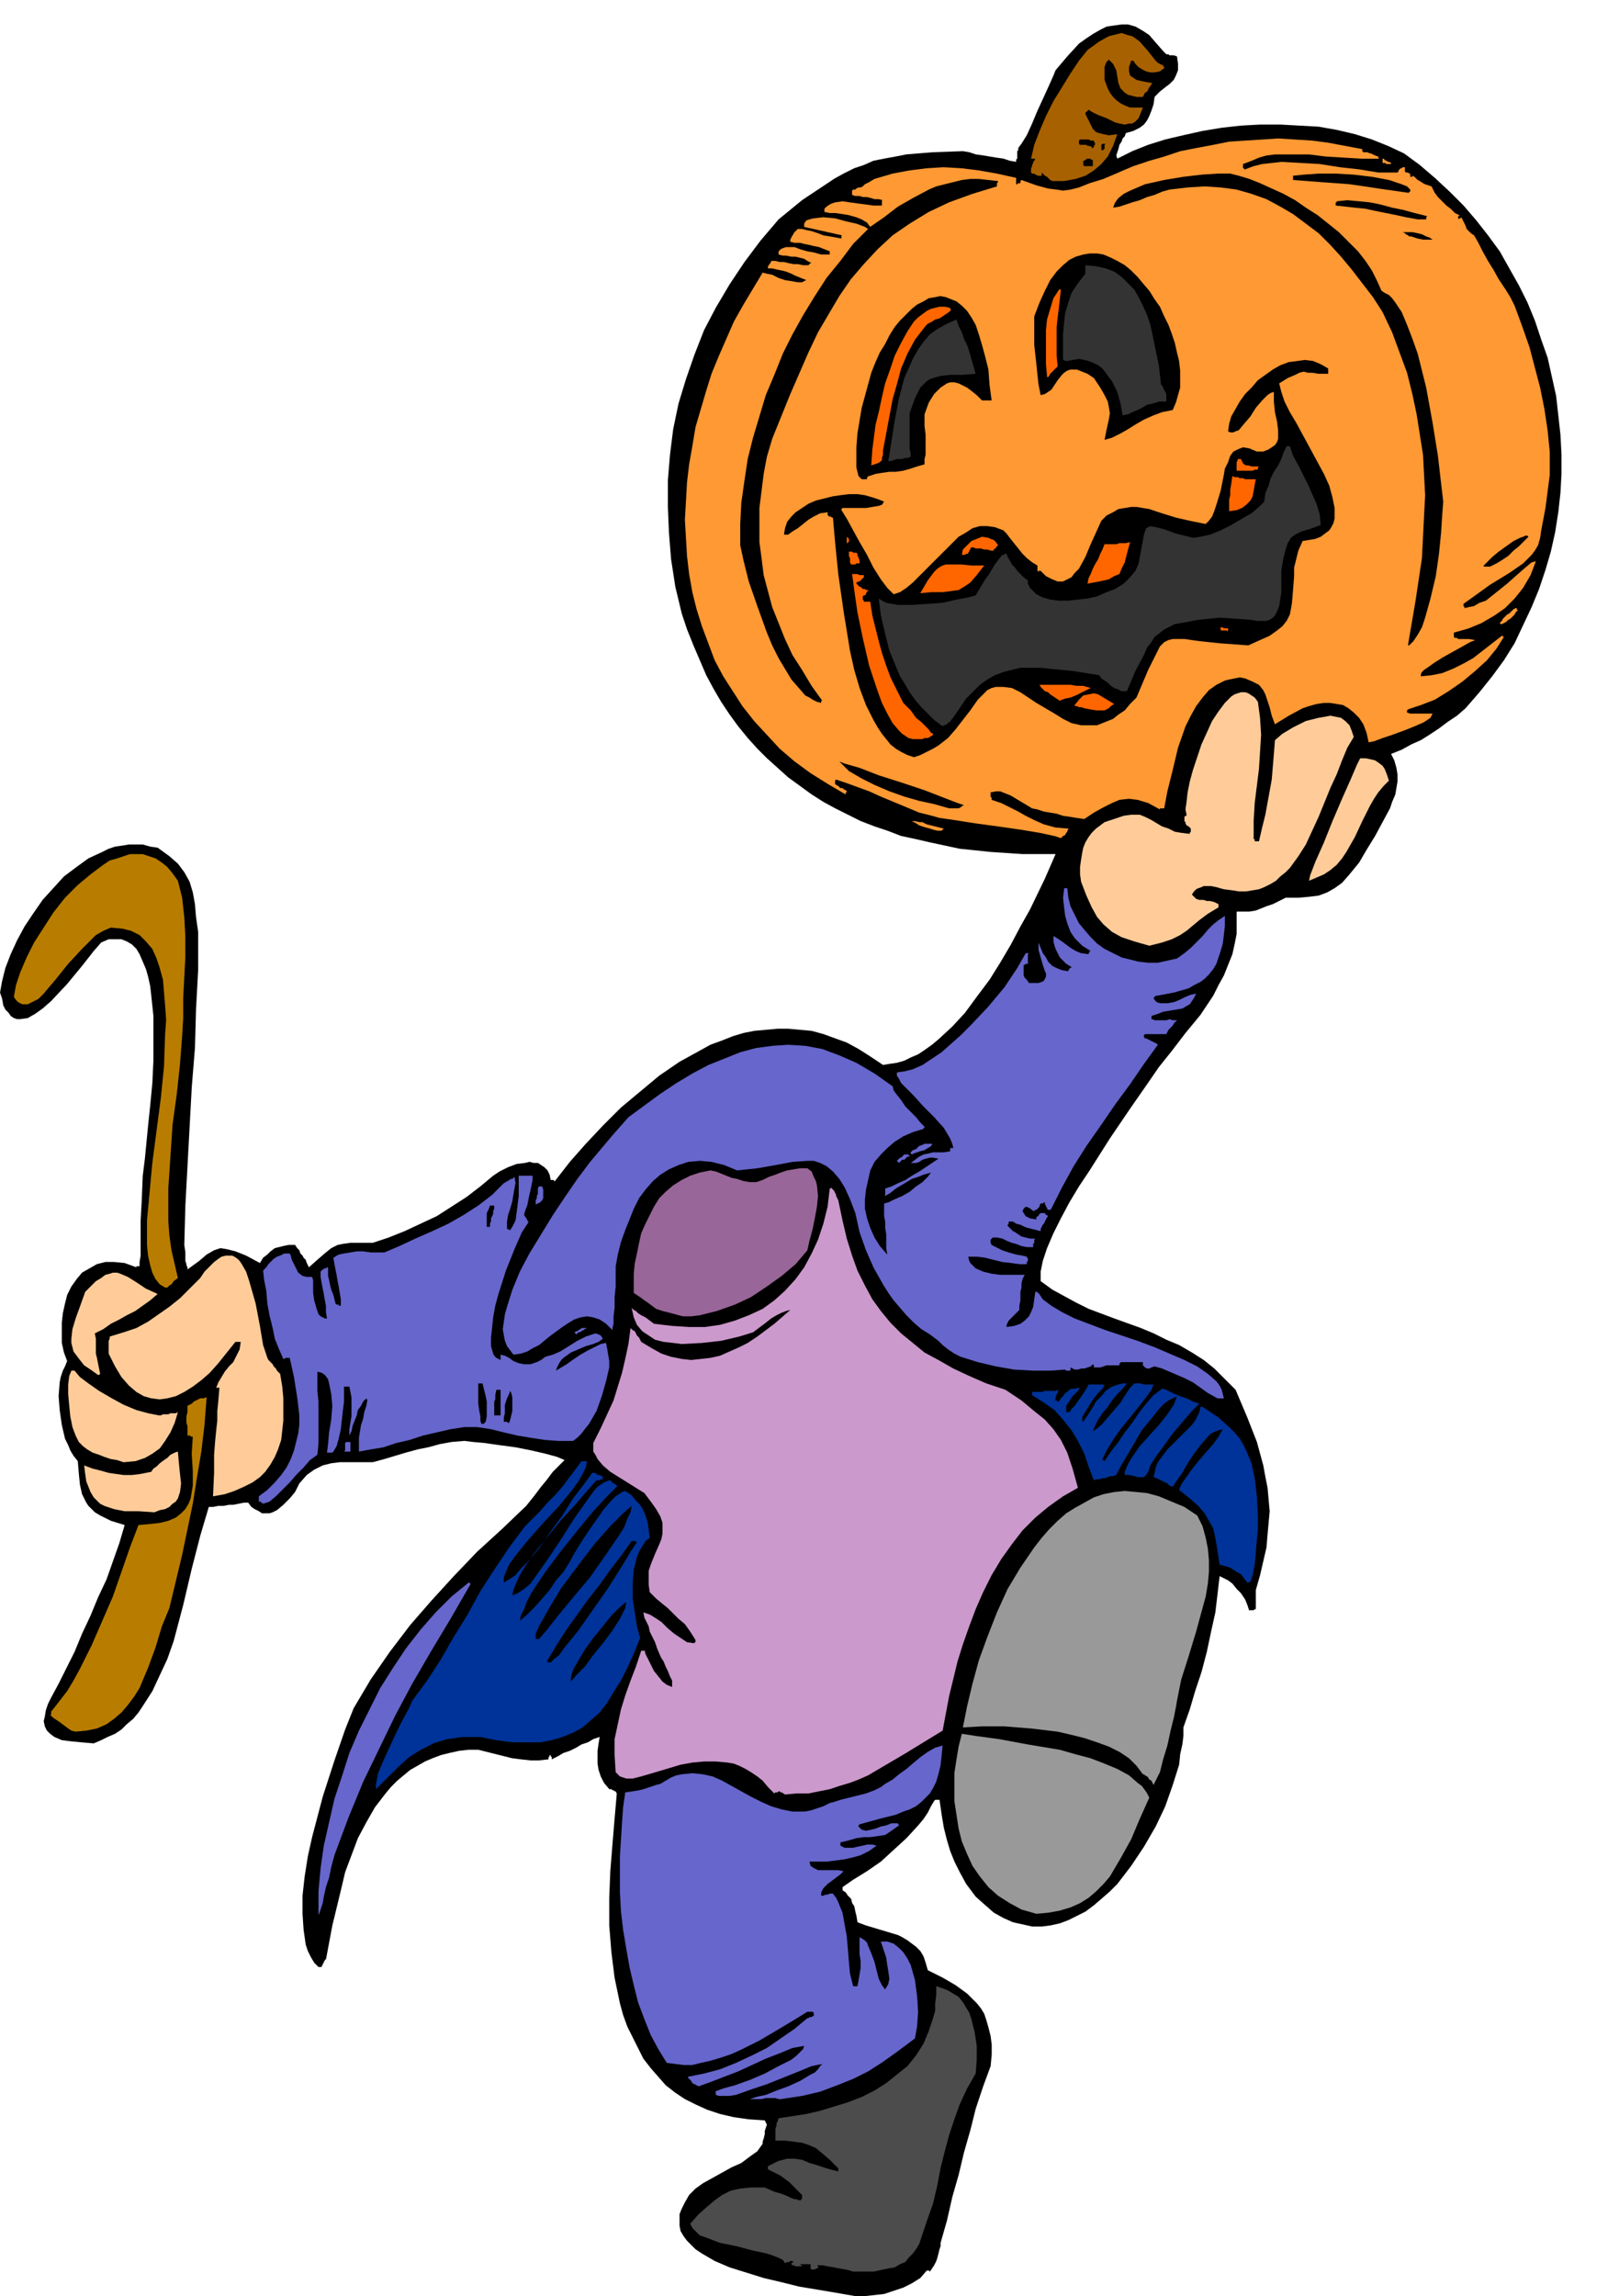 <svg xmlns="http://www.w3.org/2000/svg" fill-rule="evenodd" height="7.184in" preserveAspectRatio="none" stroke-linecap="round" viewBox="0 0 1520 2156" width="5.066in"><style>.brush1{fill:#000}.pen1{stroke:none}.brush3{fill:#66c}.brush4{fill:#999}.brush6{fill:#039}.brush7{fill:#b87d00}.brush8{fill:#fc9}.brush10{fill:#f93}.brush11{fill:#f60}.brush12{fill:#333}</style><path class="pen1 brush1" d="m803 2156-23-4-30-5-16-4-17-4-16-5-16-5-14-6-12-7-6-4-4-4-4-4-3-4-3-5-1-5v-11l2-5 3-6 4-7 6-6 7-5 9-5 9-5 9-5 9-4 8-6 7-5 5-7v-2l1-3 1-4v-3l1-3 1-3-1-2-1-2-15-1-14-2-13-3-12-4-11-5-10-5-9-6-9-7-7-8-7-8-7-9-5-10-5-10-5-10-4-11-3-11-5-24-3-24-2-25v-26l1-25 2-25 2-24 2-23v-1l-1-2h-1l-1-1h-1l-1-1h-2l-5-6-3-6-2-6-1-6v-12l1-7 1-6-6 2-5 3-6 2-5 3-6 3-6 2-5 3-6 3v-2l-1-1v-1h-1v1l-1 1v2l-9 1h-8l-9-1-8-1-8-2-8-2-8-2-8-2h-9l-9 1-9 2-8 2-8 3-7 3-7 4-7 4-6 5-6 5-6 6-5 6-10 13-8 14-8 15-6 16-6 16-4 17-8 33-6 32h-1v1l-1 1v1l-1 1v1l-1 1v1h-3l-4-4-3-5-3-6-2-6-2-14-1-15v-17l2-18 3-19 4-18 10-38 11-34 10-29 8-20 16-27 18-26 19-25 20-23 21-23 22-23 23-21 23-22 8-10 6-8 5-6 3-4 3-4 3-3 4-4 4-4-7-3-11-3-13-3-15-3-15-2-14-2-11-1-8-1-12 1-11 2-11 3-10 2-11 3-10 3-10 3-11 3h-31l-8 1-8 2-8 4-7 5-7 8-4 8-5 6-6 6-6 5-4 2-3 1h-7l-3-2-4-2-3-2-3-4h-4l-5 1-5 1h-4l-5 1h-5l-5 1h-4l-8 27-8 31-8 34-9 34-6 17-7 15-7 15-9 14-4 6-5 6-6 5-5 5-6 4-7 3-6 3-7 3-12-1-10-1-8-1-7-3-4-3-3-3-2-4-1-5 1-4 1-6 2-6 3-6 7-13 7-14 8-16 7-17 8-17 7-17 8-17 6-17 6-17 5-17-13-4-10-5-5-3-3-3-3-3-2-3-4-8-2-9-1-10-1-12-4-5-3-5-2-5-3-6-3-13-2-14-1-13 1-13 1-5 2-6 2-4 2-5-3-8-2-9v-19l1-9 2-9 2-8 4-8 5-7 5-6 7-4 7-4 8-2h8l10 1 11 4v-1h3v-4l1-6v-33l1-18 1-24 2-16 3-31 2-19 2-21 1-21v-42l-2-19-1-9-2-9-2-7-3-7-3-7-3-5-4-4-5-3-5-2h-12l-7 3-7 8-11 14-14 17-15 16-8 7-7 5-7 4-7 1h-3l-3-1-3-2-2-3-3-3-2-4-1-6-2-6 2-11 3-12 5-13 6-13 7-13 8-12 9-13 10-11 10-11 12-9 11-8 13-6 6-3 6-2 7-1 6-1h13l7 2 7 1 11 8 8 7 6 8 5 9 3 10 2 11 1 12 2 14v36l-2 37-1 36-3 37-2 37-2 37-2 37-1 37 1 7v8l1 3v1l1 2v2l11-8 7-6 7-4 6-2 6 1 8 2 10 4 13 7 3-5 4-3 3-3 4-3 4-1 4-1 5-1h6l2 3 2 2 1 3 2 2 1 2 2 2 1 3 2 4 9-8 7-6 5-4 6-3 5-1 7-1h21l15-5 15-6 15-7 15-7 14-9 14-9 13-10 12-10 6-4 8-4 8-3 8-1 4-1 4 1h4l3 2 3 2 3 3 2 4 1 5h3v1h1l14-18 15-17 16-17 17-17 18-15 18-15 19-13 20-11 9-5 11-4 10-4 10-3 10-2 11-1 11-1h10l11 1 11 1 11 3 11 4 11 4 11 6 11 7 12 8 6-1 7-1 7-2 6-3 7-3 6-4 7-5 6-5 13-12 12-13 11-15 12-16 10-16 10-17 9-17 9-16 14-29 10-23h-31l-30-2-29-3-28-6-13-3-14-3-13-5-12-4-13-5-12-6-12-6-11-6-11-7-11-8-11-8-10-9-10-9-9-9-9-10-9-11-8-11-8-12-7-12-7-13-6-14-6-14-6-15-5-15-6-25-4-26-2-25-1-24v-25l2-24 3-24 5-24 7-23 8-23 9-23 11-21 13-22 14-21 15-20 17-20 22-18 21-14 9-6 9-5 10-5 9-3 9-4 10-2 11-2 10-2 25-2 28-1 6 1 6 2 7 1 6 1 6 1 7 1 6 2 6 1v-2l1-1v-7l1-1v-2l3-4 5-8 5-11 5-12 6-13 5-11 4-9 2-5 11-13 11-12 7-5 6-4 7-4 6-3 7-1 7-1h6l7 2 7 4 6 4 6 7 7 8 1 1 1 1 1 1h2l1 1h4l3 1 1 7v6l-2 5-2 4-4 4-4 3-5 4-5 5-1 7-2 6-2 5-2 4-3 4-4 3-6 3-7 2-1 3-2 2-1 3-2 3-1 4-1 3-1 3 1 3 14-7 15-6 16-5 17-4 18-4 18-3 18-2 18-1h19l18 1 18 1 17 3 17 4 16 5 15 6 15 7 15 11 14 12 14 13 13 13 12 14 11 14 11 15 9 16 9 16 8 16 7 17 6 18 6 17 4 18 4 18 2 18 2 18 1 19v18l-1 18-2 18-3 19-4 18-5 17-6 18-7 17-8 17-8 17-10 16-11 15-12 15-13 15-8 7-9 6-8 6-9 6-8 5-9 4-9 5-10 4 3 6 2 7 1 6v7l-1 6-1 6-3 7-2 6-7 13-7 13-8 13-7 12-9 11-7 8-7 5-7 4-8 3-8 1-11 1h-12l-6 3-6 3-6 2-5 2-5 2-6 1h-12v21l-2 10-2 9-4 10-4 10-5 9-5 10-12 18-14 17-13 17-12 15-11 16-16 23-19 28-19 30-10 15-9 15-8 15-7 14-6 14-4 12-2 10v9l11 8 11 6 11 6 12 6 24 9 25 9 12 5 12 6 12 5 12 7 11 7 10 8 10 10 10 10 11 26 9 23 3 11 3 11 2 11 2 10 1 11 1 11-1 11-1 11-1 12-3 13-3 13-4 14v18h-1l-1 1h-4v1l-2-6-2-5-4-6-4-4-4-5-4-3-4-2-4-2-2 17-2 17-4 18-4 19-5 19-6 18-5 17-6 17v8l-1 8-2 9-1 10-6 19-7 20-9 19-11 19-12 18-13 17-7 7-8 7-7 6-8 6-8 4-8 4-8 3-9 2-8 1h-9l-9-2-9-2-9-4-9-5-8-7-9-8-9-12-6-11-5-10-4-10-3-10-3-12-2-12-2-14h-4l-1 1-3 5-3 6-4 6-5 6-11 12-12 11-12 11-13 9-13 8-10 7v3l3 2 2 3 3 3 1 4 2 3 1 5 1 4 1 6 8 3 10 3 10 3 10 3 4 2 5 3 4 3 4 3 4 4 3 5 2 6 2 7 14 7 12 7 11 8 9 9 4 5 3 5 2 6 2 7 2 8 1 8v9l-1 11-7 19-7 21-5 20-6 21-5 21-6 21-5 22-6 21v3l-1 3-1 4-1 4-1 3-2 4-2 3-2 3-1-1h-2l-6 7-8 5-8 4-9 3-9 3-9 1-9 1h-9z"/><path class="pen1" style="fill:#4c4c4c" d="m801 2133-3-1-4-1-6-1-5-1-6-1-5-1h-5l1 1v1h1l-2 1h-1l-1 1h-3l-1-1v-4h-12 2l1 1h2l-2 1h-5l-2-1h-1l-1-1v-1h1v-1h1l-1-1h-2l-1 1h-2l-2 1-2-3-4-2-5-2-6-2-14-3-15-4-15-3-13-5-6-2-4-4-3-3-2-4 8-9 8-7 7-6 7-5 8-4 9-2 10-1h13l9 4 7 2 5 2 4 2 3 1h2l2 1h2v-1h1v-4l-4-4-4-4-4-4-4-3-4-3-4-2-4-2-4-2v-3l10-5 8-2h7l7 1 7 3 7 2 9 3 11 3v-3l-8-8-7-6-6-5-7-3-6-2-8-1-8-1h-9v-11l1-3v-2l1-2 1-3 13-2 13-2 13-3 13-4 13-4 13-5 12-6 11-7 10-8 10-8 8-10 7-11 5-12 4-12 2-7v-7l1-8v-8l6 2 5 2 5 3 5 3 4 5 3 5 3 5 2 6 3 12 2 13v13l-1 13-8 14-7 15-5 14-5 15-4 15-4 16-3 16-4 17-6 17-5 15-2 6-3 5-3 4-4 4-3 4-5 2-5 3-6 1-14 3h-19z"/><path class="pen1 brush3" d="m704 1971 6-2 9-2 10-4 11-4 11-5 10-6 4-2 3-3 2-3 2-2-10 2-12 5-15 6-15 6-15 5-14 5-6 1h-10l-3-1v-3h-1l8-3 11-3 14-5 14-6 13-7 12-6 5-4 3-3 3-3 1-3-11 2-12 5-13 5-13 6-13 6-13 5-13 5-11 4-2-1-2-1-2-1-1-2-1-1-1-1-1-1v-1l15-3 15-4 15-6 15-7 14-7 13-9 13-9 12-10h1l1-1h2l1-1h1v-3l-1-1h-5l-13 8-15 9-17 10-18 9-9 4-9 3-10 3-9 2-8 2h-8l-8-1-8-1-8-13-7-13-6-15-6-16-4-16-4-17-3-17-3-18-2-17-1-18v-34l1-16 1-16 1-14 2-14 7-1 6-1 4-1 3-1 3-1 3-1 3-1 4-1 5-3 5-3 5-2 5-1 10-1 10 1 9 2 9 4 9 5 9 5 9 5 10 5 9 4 10 3 10 2h11l6-1 6-2 6-2 6-3 4-1 6-2 8-2 8-2 8-2 8-3 6-3 4-3 7-4 6-5 7-5 7-6 6-5 7-5 7-4 7-2-1 10-1 9-2 8-2 7-3 6-3 5-4 4-4 4-5 4-6 3-6 2-7 3-16 4-18 5-1 1v1l3 3 4 1 5-1 4-1 5-2 5-1 5-2h6v1h1v1l-7 5-6 4-7 1-7 1h-6l-7 1-7 2-8 2v3l4 2h8l4-1 5-1 4-1h5l4 1-7 5-8 4-7 2-9 2-8 1-8 1h-16l1 4 3 2 4 2h19l5 1-1 1-2 2-4 3-4 3-4 3-4 4-2 4v3h2l2-1h2l2-1h3l3 4 2 4 2 5 2 5 2 11 2 11 1 12 1 12 1 11 3 12h4l1-5 1-6 1-6v-7l-1-6v-16l2 1 3 2 2 2 1 3 3 7 3 8 2 8 2 8 3 6 3 4 3-5 1-5-1-7-1-6-1-7-2-6-2-6-1-3h6l6 2 5 4 4 4 4 6 3 6 2 7 2 7 2 15 1 15-1 14-2 11-16 12-14 10-14 9-14 7-15 6-16 6-17 4-20 3h-2l-3-1h-9l-4 1h-11zm-405-175v-20l2-22 3-21 5-22 5-22 7-21 7-22 9-21 10-20 10-20 12-19 12-18 14-18 14-16 15-15 16-13h1v1h1l-19 33-18 30-18 31-16 30-15 31-15 31-14 34-13 35-3 11-2 10-3 9-2 9-1 6-2 6-1 3-1 2v-2z"/><path class="pen1 brush4" d="m973 1797-14-4-11-6-11-7-9-8-8-10-7-10-5-11-5-12-3-12-2-13-2-13v-26l2-13 2-12 3-12 13 2 22 3 27 5 30 5 14 4 15 4 13 5 12 5 11 6 8 7 4 3 3 4 2 3 2 4-9 20-8 19-10 18-10 17-6 7-7 7-7 6-8 5-9 4-10 3-11 2-11 1z"/><path class="pen1" style="fill:#c9c" d="m737 1685-3-2h-1l-1-1h-1l-1 1h-2l-1 1-6-6-5-6-5-4-6-4-5-3-6-3-5-2-6-1-11-1h-11l-11 1-11 2-20 6-17 5-8 2h-6l-3-1-3-1-2-2-2-2-1-16v-15l3-14 3-14 4-13 5-14 5-13 5-15h3v-1l1 4 2 4 3 6 3 6 4 5 4 5 4 3 5 2v-6l-2-4-2-5-2-4-2-5-2-3-1-2-3-7-2-6-3-6-2-4-1-5-2-4-2-4-1-5 6 2 5 3 6 4 6 6 6 5 6 4 6 4 7 1v-1h1v-2l-5-8-5-7-6-5-5-5-5-5-5-4-6-5-6-6-1-7v-13l2-6 4-10 4-9 2-5 1-5v-10l-2-6-4-7-5-7-6-8-8-5-8-5-8-5-8-5-7-6-5-6-2-4-2-3v-8l7-14 6-13 6-13 4-13 4-13 3-13 3-14 2-15 1 1 1 1 2 1 1 2 1 2 2 2 1 2 1 2 10 6 9 5 9 3 10 2 9 1 9-1 9-1 9-2 9-4 9-4 8-4 9-6 16-12 15-13-4 1-5 2-4 2-5 3-5 4-4 3-4 3-4 3-13 4-17 4-18 2-19 1-8-1-9-1-8-2-6-4-6-4-5-6-3-7-2-9 1 1 1 1 2 1 2 2 3 2 4 2 4 3 4 3 17 2 16 1h15l14-2 14-4 13-5 13-6 11-8 10-9 10-11 8-11 7-13 6-13 5-15 4-16 2-17h1v-1l1 1 1 1 1 1 1 2 1 2v1l1 2 1 2 4 19 4 17 5 16 5 14 7 14 7 13 8 11 9 11 10 10 11 9 11 9 13 7 14 8 15 7 16 7 18 6 15 10 12 10 10 8 8 9 7 10 6 12 5 15 5 18-14 8-14 10-12 10-12 12-10 13-10 14-9 15-8 16-7 16-6 16-6 17-5 16-8 33-6 32-18 11-18 11-17 10-17 10-9 4-8 3-10 3-9 3-10 2-10 2h-11l-11 1z"/><path class="pen1 brush6" d="M353 1680v-5l1-5 1-5 5-12 6-13 6-13 6-12 6-11 3-7 14-19 13-20 12-21 13-21 12-22 13-20 14-21 15-20 7-7 7-7 7-8 7-7 7-8 6-8 6-8 6-8h5l-1 6-3 6-4 7-5 7-13 16-15 16-15 17-12 15-5 7-3 7-2 5v5l5-3 6-4 5-6 6-6 11-13 11-16 11-15 10-16 10-13 8-11h3l1 1 1 1h2l2 1 1 1v2h-2l-1 1h-3l-9 10-11 13-13 14-13 16-13 16-10 15-4 7-3 7-2 5-1 5 5-2 6-4 6-5 5-7 12-17 12-18 12-19 12-17 5-7 5-6 6-4 5-2h1l1 1 1 1 1 1h1l1 1 1 1h1l-10 10-13 14-14 17-16 20-15 20-12 18-5 9-3 8-3 6-1 5 7-6 7-7 7-8 7-8 6-9 7-8 5-8 5-9 3-5 5-8 6-9 7-10 7-10 7-8 4-4 3-2 3-2 3-1 6 4 4 5 4 4 3 5 2 5 2 6 1 7 1 8-4 3-3 5-3 5-2 5-3 12-1 13v14l2 13 2 13 3 11-6 15-6 13-6 12-7 11-6 10-7 9-8 7-8 7-9 5-10 4-10 3-11 2h-26l-15-2-15-3h-17l-7 1-7 1-7 2-6 2-6 3-6 3-11 7-10 9-10 10-11 11z"/><path class="pen1 brush4" d="m1083 1676-1-2-1-2-2-1-1-2-1-1-2-1-1-1h-1l-6-8-7-7-9-6-10-5-11-4-12-4-12-3-13-3-25-3-25-2h-21l-18 1 4-20 5-21 6-22 8-22 9-23 10-22 12-20 13-19 7-9 7-8 8-8 8-7 8-5 9-5 9-5 9-3 10-2 10-1 11 1 10 1 11 3 12 5 12 5 12 8 5 10 3 11 2 10 1 11v11l-1 11-2 12-3 11-6 22-7 23-7 22-4 20-1 6-2 10-3 12-3 14-4 13-3 12-4 8-2 4z"/><path class="pen1 brush7" d="m71 1626-4-1-3-2-4-3-4-3-3-2-3-2-2-2h-1l1-1v-3l1-1 7-9 7-9 6-10 6-11 11-22 10-23 10-23 8-23 8-23 8-21 11-1 9-1 8-2 7-3 5-4 4-4 3-5 2-5 2-12v-14l-1-16 1-16h-2v-1h-3v-9l-1-3v-6l1-4v-6l2-1 2-1 2-2 2-1 2-1 2-1h3l3-1-2 26-3 25-4 24-4 25-5 24-5 24-6 25-6 25-7 17-6 20-7 19-8 19-5 8-6 8-6 7-7 6-7 5-9 4-10 2-10 1z"/><path class="pen1 brush1" d="M536 1579v-4l1-4 2-5 3-5 7-12 8-11 9-11 8-10 8-8 6-5-1 6-5 10-7 11-9 12-9 11-8 11-8 8-5 6zm-21-18h-1v-2l9-15 9-14 10-14 10-14 11-14 10-14 10-13 10-14h4v1h1l-6 9-9 15-12 19-14 20-14 20-13 16-5 7-5 4-3 3h-2zm-12-22v-5l3-7 4-7 5-9 12-20 15-20 16-21 15-17 12-12 8-7-1 6-3 6-3 8-5 8-13 19-14 20-16 19-14 17-11 14-7 8h-3z"/><path class="pen1 brush6" d="m1171 1486-3-4-3-4-4-2-3-2-3-2-3-1-4-1-3-1-2-13-2-12-2-9-4-7-4-7-6-7-8-7-10-8 2-5 4-6 5-7 7-9 7-8 7-8 5-7 4-7-4 1-3 1-4 2-3 3-7 8-6 8-6 9-5 9-5 7-4 6-3-1-2-2-2-1-2-1-2-1-2-1-2-1-3-1 1-4 1-5 2-5 3-4 6-8 8-8 8-8 7-7 3-4 2-4 2-4 1-5h2l15 10 11 10 5 5 4 5 3 5 3 6 5 12 3 14 2 17 1 19v11l-1 11-1 12-1 11-2 10-1 3-1 3-2 1h-1z"/><path class="pen1 brush8" d="m145 1420-15-1h-13l-10-2-9-3-4-2-3-3-3-3-3-5-2-5-2-5-1-7-1-8 8 3 8 2 7 2 7 1 7 1h8l8-1 10-2 2-3 3-2 3-3 4-3 3-2 3-3 4-2 3-1 1 11 1 10 1 9-1 8-1 3-1 3-2 3-3 2-3 3-4 2-5 1-5 2z"/><path class="pen1 brush3" d="m247 1412-1-1h-1v-1h-2v-5l8-6 7-7 6-7 5-7 4-8 3-8 2-8 2-8 1-8v-9l-1-9-1-8-3-19-4-18h-4l-1 1h-1l-4-9-4-10-2-10-3-12-2-11-1-12-2-10-1-9 3-3 2-3 3-3 2-2 3-2 3-1 4-2h5l1 2 1 4 2 4 2 4 2 4 4 3 4 1h5l1 3v12l1 7 2 7 2 6 2 2 2 1 2 1h2l-1-6v-6l-1-5-1-6-1-5-1-5-1-6v-5l1-1 1-1h1v-1h2l1-1h1v8l1 4 1 5 1 4 2 5 1 4 1 4 1 1h2v1h2v-6l-1-6-1-6-1-5-1-6-1-5-1-5-1-6 5-3 5-1 6-1 6-1h6l7 1h13l14-6 15-7 16-7 15-7 14-8 14-9 13-10 11-11 2-1 1-1h1l1-1 2-1h1l1-1 1-1 1 6-1 5-1 6-1 6-2 7-2 6-1 6v7h1l1 1h1l2-3 3-6 1-7 1-8 1-8v-19h13v4l-1 5-1 5-1 4-1 5-1 5-2 5-1 4 1 1v1h1v1l1 1v1l1 1v1l-6 9-7 16-8 20-7 22-3 11-2 11-1 10-1 9v8l2 7 1 2 2 2 2 1 2 1v-5l4 1 4 2 4 3 5 2 5 1h6l3-1 3-1 4-2 4-3 7-2 7-3 8-5 8-5 8-4 6-2 3-1 3 1 2 1 2 3-4 3-5 2-7 2-7 3-7 3-7 5-2 2-2 3-2 4-1 3 5-3 5-3 7-5 6-4 7-4 6-3 6-3 5-1 1 5 1 6 1 6v6l-3 13-4 14-5 14-7 12-4 5-3 4-4 4-4 3h-14l-13-1-13-2-12-2-13-3-12-3-13-2h-12l-13 2-13 3-13 3-12 4-13 3-12 4-12 2-11 2v-13l1-6 1-6 2-6 1-6 2-6 1-6h-1v-1l-3 3-2 4-3 4-1 5-2 5-2 5-1 5-2 4v-6l1-6 1-6v-18l-1-5-1-5h-5v14l-1 8-1 9-1 9-2 9-2 7-3 5-1 1h-5l1-8 1-11 2-12 1-13-1-11-2-10-1-4-3-4-3-2-4-1v18l1 10v40l-1 10-7 5-6 7-7 7-6 7-7 7-6 6-6 5-6 2z"/><path class="pen1 brush8" d="m200 1405 1-22v-17l1-13 1-10 1-9v-9l1-10 1-12h-3l2-5 3-5 3-5 4-5 4-4 3-6 3-6 1-7h-5l-8 10-8 10-8 9-8 7-8 6-8 5-8 4-8 2-7 1-8-1-7-2-7-4-7-6-7-8-6-10-6-12v-12l1-2v-2l13-4 12-4 11-6 10-7 10-7 10-8 9-9 10-10 4-6 5-5 4-4 4-3 3-2 4-1h6l2 1 3 2 2 2 2 3 4 7 3 9 6 21 4 21 3 18 4 12 1 2 2 2 2 2 1 2 2 2 1 2 2 2 1 1 2 12 1 11v21l-1 9-1 9-3 9-3 7-4 7-5 7-5 5-7 5-8 4-9 4-9 3-11 2z"/><path class="pen1 brush6" d="m1027 1390-5-13-4-12-6-12-6-10-8-10-8-9-10-7-11-7v-3h9l3-1h10l3-1-1 2v1l-1 1v1l-1 2v2l-1 1h2l1 1h1l2-3 2-2 2-3 2-1 2-2 2-1h3l5-1-2 3-2 2-3 3-2 3-2 3-2 3v6h3l2-3 3-3 2-3 3-4 2-3 2-3 2-3 2-4h14v1h1l-2 3-4 4-4 5-4 6-3 5-3 5-1 2v3l1 1 4-6 4-6 4-7 5-5 4-5 6-4 3-1 3-1 4-1h4l-4 5-5 5-5 6-4 6-5 6-4 6-3 6-2 5 3-2 5-4 6-7 6-7 6-7 5-8 4-6 4-4h6l3 1h9l-2 5-5 7-7 9-8 10-9 11-7 10-6 10-4 8v1h1l1 1 6-9 7-9 6-9 7-9 6-9 7-9 7-8 8-6h1l3 1 4 2 4 2 5 2 6 2 6 3 6 2-7 7-6 7-6 7-6 7-5 7-5 7-6 8-5 8-2 6-2 3-2 2h-6l-3-1-5-1h-4v-3l2-5 2-4 3-5 7-10 9-10 9-10 8-10 6-9 3-8-4 2-4 2-4 3-4 4-8 10-9 11-7 12-7 12-6 10-4 8-3 1h-2l-3 1-3 1h-2l-3 1h-3l-2 1z"/><path class="pen1 brush8" d="m116 1373-6-2-6-1-6-2-5-2-6-2-5-3-4-3-4-4-3-6-3-8-2-10-1-10-1-11v-9l1-8 2-5h3l5 6 8 6 10 7 12 7 11 6 12 5 11 3 10 2h2l2-1h5l2-1h5l2-1-3 10-4 9-5 8-5 7-7 5-7 4-9 3-11 1z"/><path class="pen1 brush3" d="m323 1363 1-1v-7l1-1h4v9h-6z"/><path class="pen1 brush1" d="m452 1337-1-3v-4l-1-5-1-7v-19h4l1 4 1 4 1 4 1 5v14l-1 5-1 1-1 1h-2zm21-2v-4l1-4v-8l1-3 1-3 2-4 1-3 1 2 1 4v13l-1 4-1 4-1 3h-1l-1-1h-3zm-9-6v-13l1-2v-4l1-5h4v24h-6z"/><path class="pen1 brush3" d="m1143 1313-9-5-7-5-7-5-8-4-7-3-7-3-7-3-7-2-3 1-2 1h-2l-2-1-1-1-1-1v-3h-21v1h-1v2h-12l-3 1-3 1h-6v-2l-1-1-2 2-3 1-3 1h-3l-3 1h-3l-2-1-2-1v3h-4l-1-1-14 1h-16l-18-1-17-3-17-4-16-5-6-3-6-4-5-4-4-4-8-6-8-5-7-6-7-7-6-7-6-7-5-7-5-8-9-16-7-16-6-17-4-18-5-13-5-11-5-8-6-7-6-5-6-3-6-2h-6l-14 1-16 3-17 3-19 2-12-5-12-3-11-1-11 1-9 3-9 4-8 5-7 6-7 8-6 8-5 10-4 10-4 10-4 11-3 12-2 11v19l-1 10v10l-1 8v7l-1 4v2l-6-6-6-4-6-2-6-1-6 1-6 2-5 3-6 4-11 8-11 9-6 3-5 3-6 2-7 1-3-4-3-4-2-5-1-5-1-6 1-7 1-7 2-7 5-16 7-17 9-17 11-18 11-18 12-18 11-16 12-16 21-25 15-17 15-11 15-11 15-10 15-9 15-8 15-6 15-6 15-4 15-2 15-1 16 1 16 3 16 6 16 7 17 10 17 12 1 4 3 4 4 5 4 6 5 5 5 5 4 5 4 4v1h-1v1l-10 3-9 4-8 5-7 6-6 6-6 7-4 8-2 9-2 9-1 9v9l2 9 3 9 4 9 5 8 7 8-1-6v-13l-1-6v-6l-1-5v-12l4-1 6-3 7-3 7-4 6-5 6-4 5-5 3-4-7 2-5 2-6 2-5 3-5 3-5 3-5 4-5 3v-7l6-2 6-3 7-3 6-4 7-4 6-4 6-4 6-4-5-1h-3l-4 1-3 1-3 2-3 1h-5l4-3 4-3 4-2 5-1 4-1h10l6-1v-3h3l-1-4-2-5-3-5-3-5-9-10-10-10-9-10-8-8-4-4-2-4-2-3v-3l7-1 8-2 9-4 9-6 9-6 9-8 9-8 9-9 17-18 15-18 12-18 8-14h3l-1 1v9h-2l-1 1h-1v10l1 2 2 2 2 3h9l3-1 2-1 1-2 1-2v-3l-1-2-2-6-2-7-2-7v-7l2 5 2 5 3 4 2 4 4 4 4 2 5 2 6 1v-1l1-1v-1h1l1-1-5-3-3-3-3-3-2-4-2-4-1-3-1-4v-5l2 1 3 2 3 2 4 3 4 3 5 3 5 2 7 1v-1l1-1v-1h1l-8-5-7-7-4-6-3-8-2-7-1-8-1-9 1-8v-1h3l1 9 2 8 4 8 4 8 5 6 6 7 6 6 7 5 8 4 8 4 8 2 8 2 9 1h9l9-2 9-2 7-5 6-5 6-6 5-5 5-6 5-5 5-4 6-4v9l-1 9-1 8-2 7-2 6-2 6-3 5-4 5-4 4-4 3-6 3-5 3-14 4-16 3h-1l-1 1-1 1 1 2 2 2 3 1h7l6-1 5-2 6-3 5-2 5-1-2 4-2 3-2 3-2 1-5 3-6 1-6 1-6 1-5 2-6 2v3h1l2 1h11l3-1 3 1h4l-2 2-1 1-1 2-1 1-2 2-1 1-1 2-1 2h-20l-1 1v2l1 1h1l2 1 2 1 2 1 2 1 2 1 1 1-13 18-13 19-14 19-13 19-14 20-12 19-11 20-10 20-1 1h-2l-1-1v-1l-1-1v-1l-1-1v-2h-1l-1 1h-2l-1 2v1l-1 1-1 1-1 1h-1l-1 1h-1l-4-3-3-1-2 2-1 2 1 2 2 3 4 2 6 1v-2l1-1h1v-1l1-1 1-1h4v1h1v1h1l1 1-1 1-1 2-1 2-1 2-1 1-1 2-1 2v2l-4-1-4-1-4-1-3-1-4-2-4-1-3-2h-4v2l-1 1v1l2 2 3 3 2 1 3 2 3 2 4 1 4 1h5l-1 1v3l-1 1v3h-6l-5-1-5-2-4-1-5-2-4-2-5-1h-4l-2 2v3l1 2 4 2 6 3 6 2 7 2 6 1 4 1v1h1v3l-1 1v2h-7l-7-1-9-1-8-2-8-2-7-1h-9l1 4 1 2 3 3 2 2 7 3 8 2 8 1h23l-2 4-1 4v4l-1 4v8l-1 5v4l-2 2-2 2-2 2-2 2-2 2-1 2-1 2v2l7-1 6-2 4-3 4-4 2-4 2-5 1-7 1-7h2v1h1l2 3 2 3 4 3 4 3 10 6 12 6 29 11 30 10 16 6 14 6 14 6 12 6 10 7 8 7 3 4 2 4 1 4 1 4h-6z"/><path class="pen1 brush8" d="m92 1291-7-5-6-4-4-5-3-4-3-4-1-4-1-4v-4l1-9 3-10 4-11 5-14 5-5 5-5 5-3 4-3 4-1 3-1h4l3 1 7 3 8 5 9 6 11 5-7 6-7 5-7 5-8 4-7 4-8 4-7 5-8 4 1 5v14l1 4 1 5 1 5 1 5-1 1h-1z"/><path class="pen1 brush3" d="m541 1253-1-1v-1h-1l2-1h1l1-1 2-1 1-1h5l-2 1-1 1h-1l-1 1-2 1h-1l-1 1-1 1z"/><path class="pen1" style="fill:#969" d="m641 1236-11-3-8-2-6-2-4-3-4-3-3-2-4-3-6-4v-18l1-10 2-9 2-10 2-9 4-9 4-8 4-8 5-8 6-6 7-6 8-5 8-4 9-3 10-2 5 1 5 2 5 2 5 2 5 1 6 2 6 1h6l6-2 6-3 6-2 5-2 6-2 6-1 6-1h7l4 3 2 5 2 4 1 4 1 10-1 10-2 11-2 10-3 11-2 9-11 13-13 11-14 10-15 10-15 7-17 6-8 2-8 2-8 1h-8z"/><path class="pen1 brush7" d="m155 1209-5-3-4-5-3-6-2-7-2-9-1-10v-23l5-54 8-61 3-30 1-30 1-13-1-14-1-12-1-12-3-11-3-9-4-9-6-7-6-6-8-4-8-2-11-1-7 3-7 4-6 6-7 7-13 14-12 15-6 7-5 6-5 5-6 3-4 2h-5l-2-1-2-1-2-2-2-3 2-11 4-12 6-14 7-14 9-14 9-14 11-14 12-12 12-10 12-9 6-4 7-2 6-2 6-2h12l6 2 6 2 6 4 5 4 5 6 5 7 4 16 2 18 1 18v20l-1 19-1 19v19l-1 17-2 26-3 28-4 29-2 30-2 30v30l1 14 2 14 3 13 3 13-4 3-2 3-2 1-1 1-1 1h-2z"/><path class="pen1 brush1" d="M457 1152v-13l1-2 1-2 1-3h4v3l-1 2v3l-1 2-1 2v3l-1 2v3h-3z"/><path class="pen1 brush3" d="M503 1131v-4l1-2v-2l1-2v-5l1-2h3l1 3v8l-1 2-2 2-2 1-2 1zm341-39-1-1-1-1 1-1 1-1 1-1h1l1-1 1-1 1-1h4v1h1v1h-2l-1 1-1 1-1 1h-2l-1 1-1 1-1 1zm12-8-1-1v-1l2-2 3-1 2-2 1-1 3-1 2-1h7v1l-2 2-2 1-3 2-4 1-3 1-3 1-2 1z"/><path class="pen1 brush8" d="m1079 888-14-4-12-4-9-5-8-7-6-7-5-9-5-11-5-13-1-7v-7l1-7 1-6 1-5 2-5 3-5 3-4 4-4 4-3 4-3 6-2 6-2 6-2 7-1h8l5 2 6 3 5 3 5 3 6 2 6 3 6 1 8 1v-1l1-1v-3l-2-2-2-1-1-2v-1l-1-1v-4l1-1h1v-1l-1-5 1-7 1-9 2-10 3-11 4-12 4-12 5-11 5-11 6-9 6-8 6-6 3-2 3-1 3-1h4l3 1 3 2 3 2 3 4 2 15 1 16-1 16-1 16-2 16-2 16-1 17v17h1v2h4l3-13 3-12 2-11 2-11 2-11 1-12 1-12 1-13 7-6 10-6 12-6 12-3 6-1 5-1 5 1 5 1 4 3 4 4 2 5 2 6-6 10-5 12-5 13-6 13-11 27-12 26-7 11-8 11-4 4-5 4-4 4-5 3-6 3-5 2-6 1-6 1h-7l-6-1-8-1-7-2-5-1h-7l-2 1-3 1-2 1-2 2-2 3 2 2 2 2 3 1h4l3 1h3l4 1 4 2v3l-10 6-8 6-6 5-6 5-6 4-8 4-9 3-12 3zm150-61 1-5 5-13 8-18 8-20 9-21 8-18 6-14 3-6h5l5 1 4 1 3 2 4 3 2 3 2 5 2 6-5 5-5 6-4 6-4 7-7 14-7 15-4 7-4 7-4 6-5 6-6 5-6 4-7 3-7 3z"/><path class="pen1 brush1" d="M988 793v-1l1-1v-1h6l-1 1h-1l-1 1-1 1h-3z"/><path class="pen1 brush10" d="m996 787-6-2-14-3-18-3-21-3-22-3-19-3-14-2-7-2-12-3-12-5-12-5-12-5-11-5-11-4-11-4-9-3-1 1v3l1 1 2 1 1 1 1 1h2l1 1 2 1 1 1v1h-1v2l-17-10-16-10-15-11-14-12-12-13-12-13-11-14-9-14-9-14-8-15-6-16-6-16-5-16-4-16-3-17-2-17-1-17-1-17 1-17 1-18 2-17 3-17 3-18 5-17 5-17 5-16 7-17 7-16 7-16 9-16 9-15 9-15 4 1 5 1 6 3 6 2 6 1 6 1h4l2-1 2-1-5-2-5-2-4-2-5-2-4-1-5-1-4-1h-4v-2l1-1v-1h1v-1l1-1v-1h4l4 1h4l4 1 5 1h4l5 1h5l1-1 1-1h1l-4-2-3-2-4-1-4-1h-4l-5-1h-3l-4-1v-3l2-2 2-1 3-1h8l5 2 7 2 6 1 7 2h8v-3l-5-2-5-2-5-1-4-1-5-1-4-1h-5l-4-1v-2l1-2 1-2 1-1v-1l2-2 1-1 1-1h4l4 1 5 1 6 2 5 2 6 1 6 1 5 1v-3h1l-5-1-4-1-5-1-4-1-5-1-4-1-5-1-4-1v-3l2-3 3-1 4-1 9-1 11 1 11 3 9 2 8 3 3 2-14 14-12 16-13 16-11 17-11 18-10 18-9 18-8 20-8 19-6 20-6 20-5 20-3 20-3 21-1 20v20l3 14 5 20 8 23 9 25 5 12 6 12 6 10 6 10 7 8 6 7 4 2 3 2 4 2 4 1v-2h1l-10-14-9-15-9-14-7-15-6-15-6-15-4-15-4-15-2-16-2-15v-32l2-16 2-16 3-16 5-17 17-42 17-39 9-19 10-17 10-17 11-16 12-14 13-14 14-13 16-11 18-11 19-9 22-8 23-7v-3l1-1v-1l-9-1-9-1h-8l-8 1-8 2-8 2-8 2-7 3-15 8-14 8-13 10-13 9-3-4-5-3-5-2-7-2-6-1-7-1h-5l-5-1v-3l2-2 3-2 2-1 3-1 7-1 7 1 7 1 8 1 7 1h8v-5h1l-4-1h-4l-3-1-4-1h-4l-3-1h-4l-3-1v-4l1-1h2l1-1 2-1h2l2-1 2-2 4-2 5-3 17-5 16-3 16-2 16-1 17 1 16 2 17 3 18 4v6h1l1-1h2v-2l1-1 14 5 11 3 8 1 6 1 7-1 8-2 10-4 13-4 14-6 14-6 15-5 14-4 15-5 15-3 16-3 15-3 15-1 16-1 15-1 16 1 16 1 15 2 16 3 16 3v2l1 1h4l2 1h1l2 1 2 1 3 1v1l1 1h-17l-16-1-17-1-16-2h-32l-8 1-7 2-7 3-8 3v4h1v1h1l8-3 8-2 9-1 9-1 18 1 18 1 19 3 18 2 18 3h18l1-1v-1l1-1 1-1h1l1-1h2v4l1 1h2l1 1h1v3h1v1-1h1v-1l2 1 1 1 2 2 2 1 3 2 2 1 3 1 3 1 1 2 2 4 3 4 4 4 4 4 4 3 4 4 4 2v1h-1v2l1 1v-1h1l1-1 1 2 1 2 1 2 1 2 1 3 2 2 2 2 3 2 4 7 4 8 5 9 5 8 5 9 6 9 5 8 4 8 7 19 7 20 5 19 5 19 4 20 3 20 2 20v22l-4 31-4 21-1 7-2 7-3 5-3 4-8 8-13 9-18 11-25 18v2l1 1v1l4-1 5-1 5-3 6-2 10-8 10-8 9-8 8-7 6-5 4-1-5 13-7 12-8 10-9 9-10 7-12 7-12 5-14 4v4l1 1h2l1 1h10l6 1-5 2-7 4-9 5-9 5-8 5-7 5-3 2-2 2-1 2v2l10-1 10-2 10-4 10-5 9-5 9-7 9-7 9-7h1v1h1l-7 11-9 11-11 10-12 10-13 9-13 8-13 5-12 4-1 1v2l3 1h21l-1 2-1 2-3 2-3 2-9 4-10 4-11 4-9 3-8 3-5 1-2-9-3-8-4-6-5-5-5-4-5-3-6-1-6-1h-6l-7 1-7 2-6 2-13 7-13 8-3-8-2-8-2-6-2-6-2-4-4-5-6-3-7-3-5-1-5 1-5 1-4 1-8 4-7 5-6 7-6 8-5 9-5 10-7 20-5 21-5 20-3 16h-4v1l-11-6-10-3-8-1-9 1-7 3-8 4-9 5-9 6-7-1-6-1-7-1-6-2-6-1-6-1-6-2-5-1-5-3-5-3-5-3-5-3-5-2-5-2h-4l-5 1v4l1 1v2l9 3 8 4 8 4 7 4 8 4 9 4 11 3 12 1v1l-1 1v1l-1 1-1 2-2 1-2 2zm-116-7-4-1-3-1-4-1-3-1-3-1-3-2-2-1-2-1h3l4 1h3l4 2 4 1 4 1 4 1 4 1-1 1-1 1h-4z"/><path class="pen1 brush1" d="m891 759-14-4-14-3-14-4-14-5-14-6-12-6-12-7-9-9 5 2 14 4 18 7 22 7 21 7 18 7 13 5 6 2-2 1-1 1-2 1h-9zm-33-48-6-2-6-3-5-3-5-4-4-5-4-5-4-6-4-7-7-14-6-16-5-17-4-18-6-37-5-35-3-30-2-23h-1l-1-1h-2v-1h-1v-3l-7 1-6 3-5 3-5 4-5 4-5 3-4 3h-4l1-6 2-6 4-5 4-4 6-4 6-4 7-3 8-2 8-2 7-1 8-1h8l7 1 7 2 6 2 5 2-2 3-3 1-6 1-6 1h-22l-1 1v1l5 8 6 11 6 11 7 12 6 12 7 11 6 8 6 6 6-2 6-4 6-5 6-6 12-12 13-13 6-6 6-6 7-4 6-4 7-2h7l7 1 8 3 3 3 3 4 4 5 4 5 4 5 4 4 5 4 5 3v5l1 1v-1h2l5 5 6 3 5 2h5l4-2 4-2 3-4 4-4 6-11 5-12 5-11 5-11 5-5 6-3 5-3 6-1 6-1h5l6 1 6 1 12 4 13 4 13 3 15 3 3-3 3-4 2-5 2-6 4-13 3-15 1-6 3-6 2-6 3-4 4-2 5-2 6 1 7 3h6l5-2 3-2 3-2 2-3 1-3v-8l-1-8-2-9-1-10v-9l-3 1-3 2-2 2-3 3-6 7-5 8-6 7-5 6-3 1-2 1h-3l-2-1 1-7 2-7 4-7 4-7 5-7 6-6 6-7 7-5 7-5 7-4 8-3 8-1 7-1 8 1 7 3 7 4v5h-9l-6-1h-4l-4-1-4 1-4 2-7 3-8 5 2 8 3 9 5 10 6 10 13 24 13 24 5 11 3 11 1 5 1 5v10l-1 4-2 4-2 3-4 3-4 3-5 2-6 1-6 1-4 9-2 8-2 8v8l-1 13-1 12-1 6-1 5-3 6-4 5-5 4-7 5-9 4-11 5-27-2-19-2-14-2h-11l-4 1-4 2-4 4-3 6-8 16-11 26-6 6-5 6-6 4-5 4-5 2-5 2-5 2h-15l-9-2-8-4-8-5-17-10-15-10-8-4-8-1h-7l-4 1-4 2-9 9-7 10-7 9-7 9-7 8-9 7-5 3-6 3-6 3-6 2z"/><path class="pen1 brush11" d="m857 694-4-1-3-2-3-2-3-3-6-7-5-9-5-10-4-11-4-12-4-12-6-26-5-24-3-21-2-15h5l2 1h4v2l-1 1-1 1-1 1-1 1h-1l-2 1v1l1 1 2 2h1l1 1 1 1h2l1 1h2v1h-1v1l-1 1v1l-1 1h-1l-1 1v3l1 1v1h6l2 13 3 12 3 12 3 11 4 12 4 11 6 12 6 12 7 7 5 7 5 4 4 4 3 3 2 3 2 1v1l-3 2-2 1h-3l-2 1h-9z"/><path class="pen1 brush12" d="m885 682-8-6-6-6-6-6-6-7-5-7-4-7-5-8-3-7-7-17-4-16-4-17-2-16 3 2 4 2 5 1 6 1h13l15-1 14-1 13-3 11-2 7-2 3-5 3-5 3-5 3-4 3-5 3-5 3-4 4-5h2v-1h2l1 3 2 3 2 4 3 3 2 3 3 3 3 3 4 3v3l1 2 1 2 2 2 4 4 6 3 7 2 8 1h9l9-1 9-1 9-2 9-4 8-3 8-5 6-6 5-6 3-7 3-16 2-11 1-3 1-3 2-1 2-1 5 1 8 2 11 4 16 4 7-1 9-2 10-4 10-5 10-6 9-5 7-6 5-5 1-8 3-7 2-7 3-6 4-6 3-6 2-6 3-6h3l3 9 5 9 4 8 5 10 4 9 4 9 3 10 1 10-11 4-7 2-6 3-4 3-3 5-2 6-2 8-2 12v20l-2 13-2 5-2 4-2 2-3 2-3 1h-9l-6-1-13-1-16-1-20 2-16 3-6 1-6 3-4 2-5 4-4 3-3 5-4 5-3 7-8 15-8 19h-5l-4-2-3-1-3-2-3-3-3-2-3-2-2-3-25-4-21-2-10-1h-18l-8 2-8 2-8 3-7 4-7 5-6 6-7 7-6 9-7 10-1 1-1 2h-1l-1 1-1 1-2 1h-1l-1 1z"/><path class="pen1 brush11" d="m1029 667-6-1-5-1-3-1h-2l-2-1h-2v-1l4-5 4-4 5-1 5-1 4 1 5 3 5 3 5 3-3 2-2 2-2 1-2 1h-8zm-34-9-3-2-3-2-3-2-2-2-3-1-2-2-2-2-1-2h29l6 1h6l7 2-2 1-4 2-4 2-4 2-5 2-5 1-3 1-2 1z"/><path class="pen1 brush1" d="m1322 605 7-41 6-40 1-20 1-20 1-19-1-19-1-19-3-19-3-19-4-19-5-20-7-19-7-19-9-19-9-14-10-13-10-13-10-12-10-11-11-11-12-9-12-9-12-7-13-7-14-5-14-4-15-2-15-1-16 1-17 2-7 2-7 3-7 2-7 3-7 2-6 2-6 2-6 1 2-5 3-4 5-4 6-3 7-3 7-3 9-2 9-2 18-3 17-2 15-1h12l8 2 10 3 10 4 11 5 11 5 11 6 10 7 11 7 10 8 10 8 9 9 9 9 7 9 6 9 5 10 4 9 3 2 4 2 3 3 3 4 6 9 5 12 5 13 5 14 4 16 4 16 6 33 5 31 3 26 2 17-1 13-1 16-2 20-3 21-5 21-5 18-3 9-4 7-4 6-4 4h-1v-1z"/><path class="pen1 brush11" d="M1152 592h-6v-3h2l1 1h4v2l-1 1v-1z"/><path class="pen1 brush10" d="M1410 586h-1l-1-1 2-2 1-2 2-2 2-2 2-1 2-2 2-2 2-1h1v1l1 1-2 2-1 2-2 2-2 2-2 1-2 2-2 1-2 1z"/><path class="pen1 brush11" d="m864 557 7-12 6-8 3-3 3-2 2-1 3-1h14l10 1h12l-7 9-6 7-6 4-5 3-7 1-8 1h-10l-11 1zm157-9 1-5 2-4 2-5 2-4 3-5 2-5 2-4 2-5h11l3-1h6l4-1-3 11-2 8-3 6-2 5-5 2-5 3-9 2-11 2z"/><path class="pen1 brush1" d="M1394 532h-1v-1l3-3 5-5 6-5 7-5 7-5 6-3 3-1 2-1h2l1 1-4 4-5 5-5 4-5 5-6 4-5 3-6 3h-5z"/><path class="pen1 brush11" d="m799 530-1-2v-4l-1-2v-4h3l1 1h3l1 1v2l1 1v1l1 2v3h-3l-1 1h-4zm104-9 1-5 4-4 4-4 5-2 5-2 6 1 2 1 3 1 2 2 2 3-1 1-1 1v1h-1l-1 1v1h-3l-3-1h-3l-3-1h-5l-2-1h-2l-1 1v1l-1 1v1l-1 1v1h-2l-1 1h-3zm-108-12v-6 1l1 1 1 1v3h-1v1h-1v-1zm359-29v-11l1-4v-5l1-6 1-7 2 1h3l2 1h3l2 1h10l-1 5-1 6-1 5-2 4-4 4-4 3-5 2-7 1z"/><path class="pen1 brush1" d="m809 450-3-3-1-4-1-4v-19l1-13 2-12 2-12 3-11 3-11 3-11 4-10 4-9 5-8 4-8 5-8 5-6 6-6 5-5 5-4 6-3 5-3 6-1 5-1 5 1 5 2 5 2 5 4 5 5 4 6 4 7 3 9 3 10 3 11 3 12 1 14 2 15h-9l-5-5-5-4-4-3-4-2-4-2-4-1h-4l-3 1-3 2-3 2-3 3-3 3-5 8-4 11v11l1 8v19l-1 4v5l-7 2-6 2-7 2-7 1h-6l-7 1-6 1-6 2h-1v1h-1v2h-5z"/><path class="pen1 brush11" d="M1161 442v-8l1-2v-1h3l1 2 1 2 1 1 2 1h2l3 1h7l-1 1v2h-3l-2 1h-15zm-343-5 1-15 3-23 3-12 3-14 3-13 5-14 4-12 6-12 6-11 6-9 4-4 4-3 4-3 4-2 4-1 4-1h5l5 1v1l1 1-2 2-3 2-3 2-3 2-4 1-3 2-4 2-2 2-10 13-7 13-6 14-4 15-4 14-3 16-3 16-3 16v4l-1 3v2l-1 1-1 1-2 1-3 1-3 1z"/><path class="pen1 brush12" d="m834 433 3-19 3-19 4-21 5-19 4-9 4-9 5-9 5-7 6-7 7-5 9-5 9-4 2 6 3 6 2 6 3 6 2 6 2 7 2 7 2 7-13 1h-11l-9 1-7 2-3 1-3 2-3 3-3 3-5 10-5 14v34l1 3v4l-3 1h-2l-3 1h-5l-3 1-3 1h-2z"/><path class="pen1 brush1" d="m1037 413 2-10 2-9 1-6-1-6-1-5-3-6-4-7-6-9-6-4-5-2-5-2h-6l-3 1-3 2-2 2-4 5-4 6-2 3-3 2-3 2-4 1-2-10-1-9-1-10-1-9-1-9v-27l5-13 5-11 5-10 6-8 6-6 6-5 6-3 7-2 6-1h7l6 1 7 3 6 3 7 4 6 5 6 6 5 6 6 7 5 8 5 7 4 9 4 8 3 8 3 9 2 9 2 8 1 9v16l-2 7-2 7-3 7-10 2-8 3-9 4-7 4-8 5-7 4-8 4-7 2z"/><path class="pen1 brush12" d="m1054 390-2-11-3-11-5-10-6-8-3-4-4-3-4-2-5-2-4-1-5-1-6 1-5 1h-2l-1-1h-1v-24l1-11 1-9 3-10 3-9 6-9 7-9v-8l10 1 9 2 8 3 7 5 6 6 6 6 4 7 4 8 4 9 3 9 2 9 2 10 4 19 2 18 1 1 1 2 1 2 1 2 1 2v7h-7l-6 2-5 1-5 3-4 2-5 2-4 2-5 1z"/><path class="pen1 brush11" d="m983 353-1-11v-32l1-10 3-10 3-10 6-9v1h1l-1 9-1 9-1 8-1 9v27l1 10-1 1-1 1-2 2-1 1-1 1-1 1-1 2-1 1h-1v-1z"/><path class="pen1 brush1" d="m1336 225-5-1-3-1-3-1h-2l-1-1-2-1-1-1-2-1h9l5 1 4 1 4 2 3 1 3 2h-9zm-5-19-11-2-9-2-10-2-10-2-9-2-10-1-9-1-9-1v-3h1v-1l10-1 11 1 10 1 10 2 11 3 10 2 11 3 12 3-1 1v2h-8zm-9-25-14-2-14-2-13-2-14-2-13-1-14-1-13-1-13-1v-4l10-1 14-1h16l17 1 17 2 16 3 6 2 6 2 5 2 3 3v2h-1v1h-1z"/><path class="pen1" style="fill:#a86100" d="m988 170-2-1-1-1-1-1-1-1-2-1-1-1-1-1-1-1v3h-4l-1-1h-1l-1-1h-2l-1-1v-4l1-2v-1l1-2v-1l1-1 1-2h-4l3-13 5-13 6-14 7-14 8-13 8-13 8-12 8-10 11-8 9-5 4-1 4-1 4-1 3 1 3 1 4 1 3 2 4 3 7 8 8 10 2 2 2 1 2 1h1v1l1 1v1l-4 3-5 1h-4l-4-1-4-2-3-2-3-3-2-3h-2l-2 6v4l1 4 3 2 3 2 4 1 5 1 6 1-1 1-1 2-1 1-1 2-1 2-2 1-1 2-1 2h-6l-4-1-4-1-3-2-4-4-2-5-1-6-1-6-3-6-4-4-2 2-1 2-1 3v12l3 8 2 4 3 4 3 3 4 3 4 2 5 2h12l-2 5-2 5-3 3-3 2h-3l-4 1-5-1-4-1-8-4-8-3-6-3-3-2-1 1-1 1-1 1v1l3 6 2 4 2 4 3 3 3 1 4 1 5 1 8-1-4 11-5 10-6 7-7 6-8 5-9 3-11 2h-11z"/><path class="pen1 brush1" d="M1019 156h-1l-1-1v-4h1l1-1h1v-1h4v1h2v6h-7z"/><path class="pen1 brush10" d="M1304 154h-3v-1h-3v-4h1l1 1 1 1h1l1 1h1l2 1h1-1v1h-2z"/><path class="pen1 brush1" d="M1034 141v-5l1-1h3l-1 1v4h-1v1h-2zm-9-3-2-1h-2l-1-1h-6l-1-1v-3l1-1h8l2 1h3v1l1 1v2l-1 1v1l-1 1h-1v-1z"/></svg>
